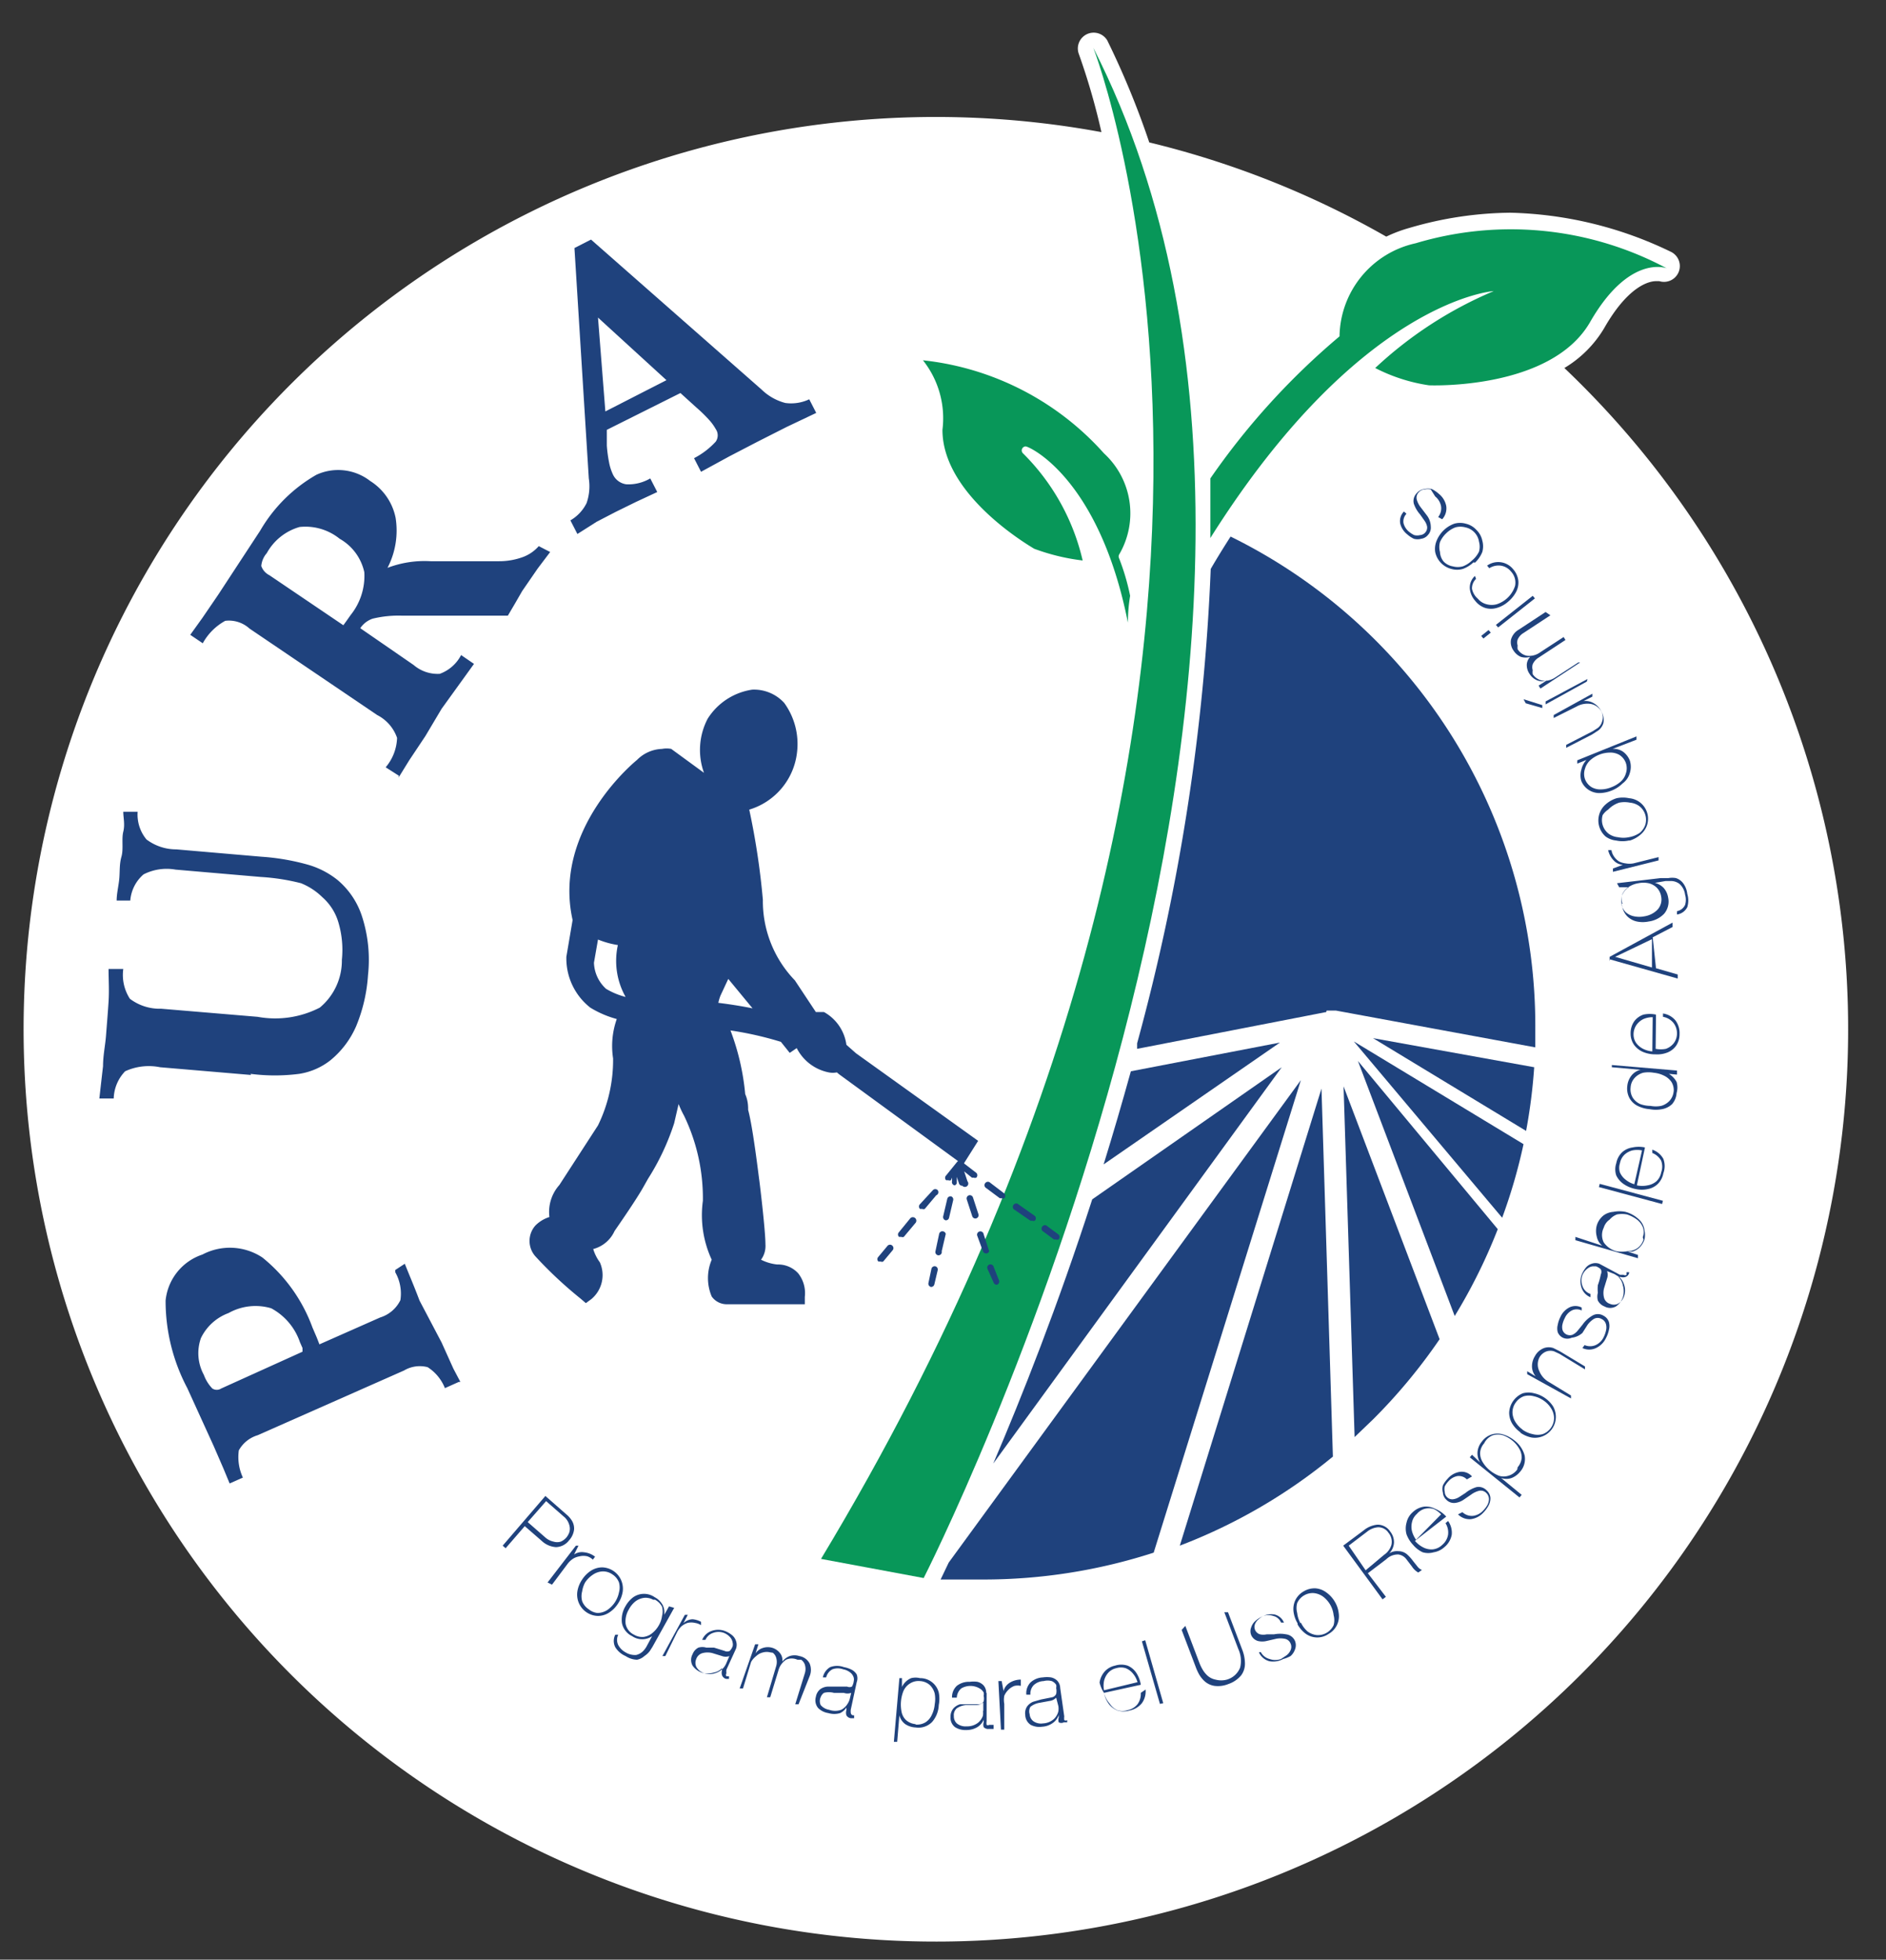 <svg id="Layer_1" data-name="Layer 1" xmlns="http://www.w3.org/2000/svg" viewBox="0 0 51.25 53.25"><rect x="0" y="0" width="51.25" height="53.25" fill="#333333" stroke="none"/><defs><style>.cls-1{fill:#fff;}.cls-2,.cls-3{fill:#089759;}.cls-3,.cls-5{fill-rule:evenodd;}.cls-4,.cls-5{fill:#1f427d;}</style></defs><title>logo_</title><g id="_Group_" data-name="&lt;Group&gt;"><g id="_Group_2" data-name="&lt;Group&gt;"><path class="cls-1" d="M42.51,10a3.12,3.12,0,0,0,1.08-1.08C44.25,7.76,44.82,7.64,45,7.64h0.09a0.43,0.43,0,0,0,.33-0.79,10.54,10.54,0,0,0-4.38-1.07,10,10,0,0,0-2.73.41,3.84,3.84,0,0,0-.64.24,24.61,24.61,0,0,0-6.44-2.56A22.81,22.81,0,0,0,30.09,1.1a0.43,0.43,0,0,0-.78.35,18.29,18.29,0,0,1,.62,2.14A24.79,24.79,0,1,0,42.51,10Z"/></g><g id="_Group_3" data-name="&lt;Group&gt;"><g id="_Group_4" data-name="&lt;Group&gt;"><path class="cls-2" d="M38.47,6.61A2.63,2.63,0,0,0,36.4,9.14,19.6,19.6,0,0,0,32.89,13q0,0.81,0,1.62c4.08-6.48,7.7-6.71,7.7-6.71A10.9,10.9,0,0,0,37.37,10a4.68,4.68,0,0,0,1.46.47s3.31,0.14,4.38-1.72,2.08-1.46,2.08-1.46A9,9,0,0,0,38.47,6.61Z"/></g><g id="_Group_5" data-name="&lt;Group&gt;"><path class="cls-2" d="M30.41,15.17a0.11,0.11,0,0,1,0-.1A2.21,2.21,0,0,0,30,12.32a7.69,7.69,0,0,0-4.92-2.53,2.53,2.53,0,0,1,.53,1.89c0,1.82,2.47,3.21,2.49,3.23a5.7,5.7,0,0,0,1.32.32,6,6,0,0,0-1.63-2.92,0.11,0.11,0,0,1,.08-0.18h0c0.1,0,2,.86,2.78,4.79q0-.37.06-0.73A6.14,6.14,0,0,0,30.41,15.17Z"/></g><g id="_Group_6" data-name="&lt;Group&gt;"><path class="cls-3" d="M25.1,42.88S38,17.59,29.71,1.3c0,0,6.82,17.47-7.4,41.06Z"/></g></g><g id="_Group_7" data-name="&lt;Group&gt;"><rect class="cls-4" x="19.62" y="33.91" width="0.78" height="0.35"/></g><g id="_Group_8" data-name="&lt;Group&gt;"><rect class="cls-4" x="15.4" y="33.11" width="0.35" height="0.71" transform="translate(-20.71 26.7) rotate(-54.47)"/></g><g id="_Group_9" data-name="&lt;Group&gt;"><g id="_Group_10" data-name="&lt;Group&gt;"><path class="cls-4" d="M30.73,29.11q-0.36,1.3-.74,2.53l4.79-3.31Z"/></g><g id="_Group_11" data-name="&lt;Group&gt;"><path class="cls-4" d="M29.68,32.59c-0.93,2.88-1.91,5.36-2.69,7.18L34.83,29Z"/></g><g id="_Group_12" data-name="&lt;Group&gt;"><path class="cls-4" d="M36.05,27.46l0.12,0H36.3l5.42,1c0-.15,0-0.3,0-0.46a14.82,14.82,0,0,0-8.28-13.42c-0.18.28-.36,0.57-0.54,0.88a57.52,57.52,0,0,1-2,12.89l0,0.15,5.14-1h0Z"/></g><g id="_Group_13" data-name="&lt;Group&gt;"><path class="cls-4" d="M41.69,29l-4.38-.79,4.16,2.52A14.9,14.9,0,0,0,41.69,29Z"/></g><g id="_Group_14" data-name="&lt;Group&gt;"><path class="cls-4" d="M39.53,35.76A14.85,14.85,0,0,0,40.7,33.4l-3.8-4.57Z"/></g><g id="_Group_15" data-name="&lt;Group&gt;"><path class="cls-4" d="M40.82,33.09a14.77,14.77,0,0,0,.58-2l-4.61-2.79Z"/></g><g id="_Group_16" data-name="&lt;Group&gt;"><path class="cls-4" d="M32.06,42a14.87,14.87,0,0,0,4.16-2.42l-0.31-10Z"/></g><g id="_Group_17" data-name="&lt;Group&gt;"><path class="cls-4" d="M36.81,39.05l0.51-.49a15.12,15.12,0,0,0,1.8-2.17l-2.61-6.87Z"/></g><g id="_Group_18" data-name="&lt;Group&gt;"><path class="cls-4" d="M25.78,42.46l-0.22.46c0.38,0,.77,0,1.16,0a15,15,0,0,0,4.63-.73l4-12.84Z"/></g></g><g id="_Group_19" data-name="&lt;Group&gt;"><g id="_Group_20" data-name="&lt;Group&gt;"><path class="cls-5" d="M14.84,40.79l0.48,0.42a0.44,0.44,0,0,1,.15.23,0.34,0.34,0,0,1,0,.2,0.48,0.48,0,0,1-.08.14,0.44,0.44,0,0,1-.15.11,0.34,0.34,0,0,1-.2,0,0.49,0.49,0,0,1-.23-0.12l-0.47-.41ZM13.66,42l0.08,0.07,0.52-.6,0.46,0.4a0.62,0.62,0,0,0,.39.17,0.46,0.46,0,0,0,.35-0.18,0.53,0.53,0,0,0,.14-0.3,0.41,0.41,0,0,0-.06-0.24,0.68,0.68,0,0,0-.15-0.17l-0.57-.5Z"/></g><g id="_Group_21" data-name="&lt;Group&gt;"><path class="cls-5" d="M15.72,42L15.65,42l-0.77,1L15,43.06l0.42-.56a0.61,0.61,0,0,1,.16-0.15,0.5,0.5,0,0,1,.17-0.06,0.45,0.45,0,0,1,.21,0,0.4,0.4,0,0,1,.15.09l0.06-.08a0.58,0.58,0,0,0-.3-0.12,0.38,0.38,0,0,0-.27.06h0Z"/></g><g id="_Group_22" data-name="&lt;Group&gt;"><path class="cls-5" d="M15.82,42.92a0.8,0.8,0,0,0-.13.32,0.58,0.58,0,0,0,.56.67,0.56,0.56,0,0,0,.3-0.09,0.8,0.8,0,0,0,.24-0.24,0.81,0.81,0,0,0,.13-0.32,0.58,0.58,0,0,0-.56-0.67,0.58,0.58,0,0,0-.3.09,0.81,0.81,0,0,0-.24.24M15.9,43a0.74,0.74,0,0,1,.21-0.21,0.51,0.51,0,0,1,.26-0.09,0.44,0.44,0,0,1,.27.08,0.45,0.45,0,0,1,.18.22,0.51,0.51,0,0,1,0,.27,0.76,0.76,0,0,1-.32.48,0.51,0.51,0,0,1-.26.08A0.45,0.45,0,0,1,16,43.73a0.46,0.46,0,0,1-.18-0.22,0.51,0.51,0,0,1,0-.27A0.73,0.73,0,0,1,15.9,43Z"/></g><g id="_Group_23" data-name="&lt;Group&gt;"><path class="cls-5" d="M17.8,43.47a0.45,0.45,0,0,1,.19.19,0.47,0.47,0,0,1,0,.25,0.68,0.68,0,0,1-.09.26,0.72,0.72,0,0,1-.18.21,0.46,0.46,0,0,1-.23.1,0.43,0.43,0,0,1-.26-0.06A0.41,0.41,0,0,1,17,44.12a0.63,0.63,0,0,1,.09-0.39,0.69,0.69,0,0,1,.17-0.21,0.49,0.49,0,0,1,.23-0.1,0.42,0.42,0,0,1,.26.05m0.43,0.18-0.13.23h0A0.45,0.45,0,0,0,18,43.6a0.54,0.54,0,0,0-.21-0.2,0.51,0.51,0,0,0-.58,0,0.77,0.77,0,0,0-.21.24,0.71,0.71,0,0,0-.1.46,0.5,0.5,0,0,0,.28.36,0.48,0.48,0,0,0,.54,0h0l-0.14.26a0.6,0.6,0,0,1-.09.13,0.39,0.39,0,0,1-.2.12A0.48,0.48,0,0,1,17,44.9a0.49,0.49,0,0,1-.2-0.2,0.32,0.32,0,0,1,0-.28l-0.08,0a0.37,0.37,0,0,0,0,.34A0.61,0.61,0,0,0,17,45a0.6,0.6,0,0,0,.31.1A0.41,0.41,0,0,0,17.51,45a0.58,0.58,0,0,0,.15-0.14l0.07-.11,0.59-1.06Z"/></g><g id="_Group_24" data-name="&lt;Group&gt;"><path class="cls-5" d="M18.69,43.88l-0.08,0L18,45l0.08,0,0.31-.63a0.61,0.61,0,0,1,.13-0.18,0.53,0.53,0,0,1,.16-0.09,0.45,0.45,0,0,1,.21,0,0.42,0.42,0,0,1,.16.06l0-.09A0.58,0.58,0,0,0,18.82,44a0.37,0.37,0,0,0-.25.11h0Z"/></g><g id="_Group_25" data-name="&lt;Group&gt;"><path class="cls-5" d="M19.73,45.21a0.47,0.47,0,0,1-.28.25,0.49,0.49,0,0,1-.33,0,0.37,0.37,0,0,1-.2-0.17,0.26,0.26,0,0,1,0-.21,0.25,0.25,0,0,1,.17-0.16,0.53,0.53,0,0,1,.27,0L19.62,45a0.29,0.29,0,0,0,.2,0ZM20,44.8a0.31,0.31,0,0,0,0-.21,0.34,0.34,0,0,0-.11-0.16,0.73,0.73,0,0,0-.19-0.11,0.53,0.53,0,0,0-.37,0,0.43,0.43,0,0,0-.25.24l0.09,0a0.34,0.34,0,0,1,.21-0.19,0.42,0.42,0,0,1,.29,0,0.44,0.44,0,0,1,.18.13,0.29,0.29,0,0,1,.06.14,0.22,0.22,0,0,1,0,.09,0.36,0.36,0,0,1-.08.13,0.16,0.16,0,0,1-.14,0l-0.29-.09-0.21,0a0.39,0.39,0,0,0-.21,0,0.33,0.33,0,0,0-.16.18,0.32,0.32,0,0,0,0,.31,0.52,0.52,0,0,0,.25.19,0.56,0.56,0,0,0,.32,0,0.43,0.43,0,0,0,.23-0.12h0l0,0.06a0.23,0.23,0,0,0,0,.13,0.16,0.16,0,0,0,.11.1h0.08l0-.07-0.07,0a0.07,0.07,0,0,1,0-.08,0.34,0.34,0,0,1,0-.1Z"/></g><g id="_Group_26" data-name="&lt;Group&gt;"><path class="cls-5" d="M20.1,45.88l0.09,0,0.22-.72A0.53,0.53,0,0,1,20.55,45a0.4,0.4,0,0,1,.19-0.1,0.38,0.38,0,0,1,.19,0L21,44.91a0.26,0.26,0,0,1,.09.13,0.4,0.4,0,0,1,0,.24l-0.25.84,0.09,0,0.22-.72a0.51,0.51,0,0,1,.21-0.3,0.37,0.37,0,0,1,.31,0l0.1,0a0.27,0.27,0,0,1,.1.13,0.39,0.39,0,0,1,0,.24l-0.26.84,0.09,0L22,45.55a0.45,0.45,0,0,0,0-.35A0.39,0.39,0,0,0,21.72,45a0.42,0.42,0,0,0-.26,0,0.46,0.46,0,0,0-.2.15h0a0.31,0.31,0,0,0-.05-0.21A0.42,0.42,0,0,0,21,44.78a0.43,0.43,0,0,0-.27,0,0.37,0.37,0,0,0-.2.15h0l0.08-.25-0.09,0Z"/></g><g id="_Group_27" data-name="&lt;Group&gt;"><path class="cls-5" d="M23.09,46.17a0.45,0.45,0,0,1-.06.13,0.43,0.43,0,0,1-.17.16,0.49,0.49,0,0,1-.33,0,0.38,0.38,0,0,1-.23-0.13,0.26,0.26,0,0,1,0-.21A0.25,0.25,0,0,1,22.39,46a0.52,0.52,0,0,1,.27,0l0.27,0a0.29,0.29,0,0,0,.2,0Zm0.19-.46a0.3,0.3,0,0,0,0-.21,0.34,0.34,0,0,0-.14-0.13,0.78,0.78,0,0,0-.21-0.07,0.54,0.54,0,0,0-.37,0,0.42,0.42,0,0,0-.2.28l0.09,0a0.34,0.34,0,0,1,.17-0.22,0.42,0.42,0,0,1,.29,0,0.43,0.43,0,0,1,.21.1,0.27,0.27,0,0,1,.08.13,0.2,0.2,0,0,1,0,.09,0.38,0.38,0,0,1-.05.15,0.16,0.16,0,0,1-.13,0l-0.3,0H22.49a0.39,0.39,0,0,0-.2.07,0.34,0.34,0,0,0-.12.21,0.33,0.33,0,0,0,.06.3,0.5,0.5,0,0,0,.28.14,0.56,0.56,0,0,0,.32,0A0.43,0.43,0,0,0,23,46.4h0v0.07a0.24,0.24,0,0,0,0,.14,0.16,0.16,0,0,0,.13.08h0.08l0-.08H23.18a0.07,0.07,0,0,1-.06-0.06,0.33,0.33,0,0,1,0-.1Z"/></g><g id="_Group_28" data-name="&lt;Group&gt;"><path class="cls-5" d="M24.89,46.85a0.45,0.45,0,0,1-.27-0.11,0.42,0.42,0,0,1-.12-0.22,1,1,0,0,1,.05-0.57,0.46,0.46,0,0,1,.17-0.2A0.43,0.43,0,0,1,25,45.68a0.44,0.44,0,0,1,.27.11,0.49,0.49,0,0,1,.13.23,0.82,0.82,0,0,1,0,.29,0.8,0.8,0,0,1-.08.29,0.47,0.47,0,0,1-.17.2,0.45,0.45,0,0,1-.28.06m-0.36-1.26H24.44l-0.15,1.73h0.09l0.06-.72h0a0.42,0.42,0,0,0,.16.24,0.55,0.55,0,0,0,.28.09,0.52,0.52,0,0,0,.45-0.15,0.75,0.75,0,0,0,.18-0.46,0.87,0.87,0,0,0,0-.34A0.52,0.52,0,0,0,25,45.6a0.5,0.5,0,0,0-.24,0,0.48,0.48,0,0,0-.16.11,0.44,0.44,0,0,0-.09.13h0Z"/></g><g id="_Group_29" data-name="&lt;Group&gt;"><path class="cls-5" d="M26.71,46.48a0.49,0.49,0,0,1,0,.14,0.43,0.43,0,0,1-.13.19,0.48,0.48,0,0,1-.31.1A0.38,0.38,0,0,1,26,46.83a0.26,0.26,0,0,1-.08-0.2A0.24,0.24,0,0,1,26,46.42a0.52,0.52,0,0,1,.26-0.09l0.27,0a0.29,0.29,0,0,0,.19-0.07v0.24ZM26.8,46a0.31,0.31,0,0,0-.07-0.2,0.34,0.34,0,0,0-.17-0.1,0.76,0.76,0,0,0-.21,0,0.53,0.53,0,0,0-.35.11,0.42,0.42,0,0,0-.13.32H26a0.35,0.35,0,0,1,.12-0.25,0.49,0.49,0,0,1,.5,0,0.29,0.29,0,0,1,.11.11,0.21,0.21,0,0,1,0,.09,0.35,0.35,0,0,1,0,.15,0.16,0.16,0,0,1-.12.08l-0.3,0-0.22,0a0.39,0.39,0,0,0-.18.11,0.34,0.34,0,0,0-.08.23,0.32,0.32,0,0,0,.12.28,0.51,0.51,0,0,0,.3.08,0.57,0.57,0,0,0,.31-0.08,0.42,0.42,0,0,0,.17-0.2h0v0.07a0.22,0.22,0,0,0,0,.13,0.16,0.16,0,0,0,.14.05H27V46.87H26.88a0.07,0.07,0,0,1-.07,0,0.32,0.32,0,0,1,0-.1V46Z"/></g><g id="_Group_30" data-name="&lt;Group&gt;"><path class="cls-5" d="M27.22,45.68H27.13L27.2,47h0.09l0-.7a0.61,0.61,0,0,1,0-.22,0.49,0.49,0,0,1,.1-0.15,0.45,0.45,0,0,1,.18-0.12,0.41,0.41,0,0,1,.17,0V45.64a0.57,0.57,0,0,0-.31.09,0.38,0.38,0,0,0-.16.22h0Z"/></g><g id="_Group_31" data-name="&lt;Group&gt;"><path class="cls-5" d="M28.76,46.36a0.48,0.48,0,0,1,0,.14,0.43,0.43,0,0,1-.12.21,0.48,0.48,0,0,1-.3.12,0.36,0.36,0,0,1-.26-0.06,0.26,0.26,0,0,1-.1-0.19A0.25,0.25,0,0,1,28,46.38a0.52,0.52,0,0,1,.25-0.11l0.27-.05a0.29,0.29,0,0,0,.18-0.09Zm0.05-.49a0.3,0.3,0,0,0-.08-0.2,0.34,0.34,0,0,0-.17-0.09,0.76,0.76,0,0,0-.22,0,0.53,0.53,0,0,0-.34.14,0.42,0.42,0,0,0-.11.33H28a0.34,0.34,0,0,1,.09-0.26,0.42,0.42,0,0,1,.27-0.11,0.43,0.43,0,0,1,.22,0,0.28,0.28,0,0,1,.12.1,0.21,0.21,0,0,1,0,.09,0.37,0.37,0,0,1,0,.16,0.16,0.16,0,0,1-.11.09l-0.3.06-0.21.06a0.38,0.38,0,0,0-.17.13,0.33,0.33,0,0,0-.05.23,0.33,0.33,0,0,0,.15.27,0.51,0.51,0,0,0,.31.05,0.55,0.55,0,0,0,.3-0.11,0.42,0.42,0,0,0,.15-0.21h0v0.07a0.22,0.22,0,0,0,0,.13,0.15,0.15,0,0,0,.14,0H29V46.74H29a0.07,0.07,0,0,1-.08,0,0.36,0.36,0,0,1,0-.1Z"/></g><g id="_Group_32" data-name="&lt;Group&gt;"><path class="cls-5" d="M31,45.78a0.81,0.81,0,0,0-.12-0.32,0.52,0.52,0,0,0-.24-0.2,0.56,0.56,0,0,0-.34,0,0.52,0.52,0,0,0-.29.17,0.58,0.58,0,0,0-.13.29A0.87,0.87,0,0,0,30,46a0.76,0.76,0,0,0,.13.3,0.54,0.54,0,0,0,.24.18,0.55,0.55,0,0,0,.32,0,0.57,0.57,0,0,0,.34-0.2,0.55,0.55,0,0,0,.1-0.37L31,46a0.48,0.48,0,0,1-.09.31,0.46,0.46,0,0,1-.27.16,0.43,0.43,0,0,1-.28,0,0.47,0.47,0,0,1-.2-0.17A0.72,0.72,0,0,1,30,46Zm-1,.15a0.68,0.68,0,0,1,0-.25,0.51,0.51,0,0,1,.11-0.22,0.41,0.41,0,0,1,.22-0.13,0.43,0.43,0,0,1,.26,0,0.48,0.48,0,0,1,.2.15,0.62,0.62,0,0,1,.12.23Z"/></g><g id="_Group_33" data-name="&lt;Group&gt;"><polygon class="cls-5" points="31.03 44.6 31.52 46.3 31.61 46.28 31.12 44.57 31.03 44.6"/></g><g id="_Group_34" data-name="&lt;Group&gt;"><path class="cls-5" d="M32.11,44.29l0.38,1a1.35,1.35,0,0,0,.09.2,0.78,0.78,0,0,0,.16.2,0.52,0.52,0,0,0,.26.12,0.75,0.75,0,0,0,.38-0.05,0.77,0.77,0,0,0,.35-0.24,0.53,0.53,0,0,0,.1-0.33,1.07,1.07,0,0,0-.08-0.38l-0.38-1-0.1,0,0.38,1a0.77,0.77,0,0,1,.05.5,0.55,0.55,0,0,1-.36.33,0.59,0.59,0,0,1-.31,0,0.46,0.46,0,0,1-.22-0.11,0.72,0.72,0,0,1-.14-0.18,1.18,1.18,0,0,1-.08-0.17l-0.38-1Z"/></g><g id="_Group_35" data-name="&lt;Group&gt;"><path class="cls-5" d="M34.21,44.9a0.44,0.44,0,0,0,.28.24,0.57,0.57,0,0,0,.38-0.06A0.84,0.84,0,0,0,35.07,45a0.42,0.42,0,0,0,.12-0.18,0.31,0.31,0,0,0,0-.23,0.3,0.3,0,0,0-.24-0.18,0.86,0.86,0,0,0-.33,0l-0.2,0a0.41,0.41,0,0,1-.18,0,0.21,0.21,0,0,1-.14-0.27,0.31,0.31,0,0,1,.09-0.13,0.6,0.6,0,0,1,.14-0.1,0.43,0.43,0,0,1,.27,0,0.3,0.3,0,0,1,.21.18l0.08,0a0.37,0.37,0,0,0-.26-0.22,0.54,0.54,0,0,0-.34.06,0.75,0.75,0,0,0-.18.12,0.38,0.38,0,0,0-.11.17,0.28,0.28,0,0,0,0,.21,0.29,0.29,0,0,0,.18.16,0.51,0.51,0,0,0,.24,0l0.26-.06a0.61,0.61,0,0,1,.23,0,0.21,0.21,0,0,1,.16.13,0.22,0.22,0,0,1,0,.18,0.35,0.35,0,0,1-.11.14l-0.15.1a0.45,0.45,0,0,1-.31,0,0.37,0.37,0,0,1-.24-0.19Z"/></g><g id="_Group_36" data-name="&lt;Group&gt;"><path class="cls-5" d="M35.26,44.14a0.8,0.8,0,0,0,.23.26,0.54,0.54,0,0,0,.61,0,0.55,0.55,0,0,0,.28-0.55,0.79,0.79,0,0,0-.11-0.33,0.81,0.81,0,0,0-.23-0.25,0.56,0.56,0,0,0-.29-0.11,0.57,0.57,0,0,0-.32.08,0.56,0.56,0,0,0-.23.24,0.57,0.57,0,0,0-.05.31,0.82,0.82,0,0,0,.11.32m0.08,0a0.74,0.74,0,0,1-.09-0.28,0.5,0.5,0,0,1,0-.27,0.45,0.45,0,0,1,.19-0.21,0.45,0.45,0,0,1,.27-0.06,0.52,0.52,0,0,1,.25.1,0.75,0.75,0,0,1,.19.22,0.73,0.73,0,0,1,.09.28,0.51,0.51,0,0,1,0,.27,0.47,0.47,0,0,1-.46.27,0.51,0.51,0,0,1-.25-0.1A0.74,0.74,0,0,1,35.35,44.09Z"/></g><g id="_Group_37" data-name="&lt;Group&gt;"><path class="cls-5" d="M37.11,42.67L36.65,42l0.5-.38a0.54,0.54,0,0,1,.3-0.12,0.33,0.33,0,0,1,.28.15,0.38,0.38,0,0,1,.08.33,0.5,0.5,0,0,1-.2.27Zm0.46,0.79,0.09-.07-0.49-.64,0.5-.38A0.45,0.45,0,0,1,38,42.24a0.33,0.33,0,0,1,.21.12l0.16,0.21a0.49,0.49,0,0,0,.17.16l0.1-.07a0.27,0.27,0,0,1-.12-0.09l-0.12-.15a1.13,1.13,0,0,0-.15-0.17A0.36,0.36,0,0,0,38,42.15a0.39,0.39,0,0,0-.25.06h0a0.45,0.45,0,0,0,.13-0.29,0.46,0.46,0,0,0-.1-0.3,0.41,0.41,0,0,0-.35-0.19,0.69,0.69,0,0,0-.38.16L36.5,42Z"/></g><g id="_Group_38" data-name="&lt;Group&gt;"><path class="cls-5" d="M39.3,41.21A0.82,0.82,0,0,0,39,41a0.54,0.54,0,0,0-.3-0.06,0.56,0.56,0,0,0-.31.15,0.53,0.53,0,0,0-.17.29,0.59,0.59,0,0,0,0,.31,0.85,0.85,0,0,0,.18.29,0.76,0.76,0,0,0,.26.2,0.54,0.54,0,0,0,.3,0,0.56,0.56,0,0,0,.29-0.14,0.57,0.57,0,0,0,.2-0.34,0.55,0.55,0,0,0-.1-0.37l-0.07.06a0.47,0.47,0,0,1,.07.31,0.46,0.46,0,0,1-.16.28,0.43,0.43,0,0,1-.25.12,0.48,0.48,0,0,1-.26-0.05,0.72,0.72,0,0,1-.23-0.18Zm-0.82.63a0.7,0.7,0,0,1-.11-0.23,0.51,0.51,0,0,1,0-.25,0.41,0.41,0,0,1,.13-0.22A0.44,0.44,0,0,1,38.71,41a0.48,0.48,0,0,1,.24,0,0.62,0.62,0,0,1,.21.15Z"/></g><g id="_Group_39" data-name="&lt;Group&gt;"><path class="cls-5" d="M39.62,41.15a0.44,0.44,0,0,0,.35.13,0.56,0.56,0,0,0,.34-0.18,0.83,0.83,0,0,0,.14-0.19,0.41,0.41,0,0,0,.05-0.21,0.3,0.3,0,0,0-.1-0.2,0.3,0.3,0,0,0-.28-0.09,0.86,0.86,0,0,0-.3.16l-0.17.11a0.4,0.4,0,0,1-.17.06,0.2,0.2,0,0,1-.16-0.06,0.2,0.2,0,0,1-.06-0.14,0.31,0.31,0,0,1,0-.15,0.62,0.62,0,0,1,.1-0.14,0.43,0.43,0,0,1,.24-0.14,0.3,0.3,0,0,1,.26.09L40,40.12A0.37,0.37,0,0,0,39.64,40a0.54,0.54,0,0,0-.3.18,0.75,0.75,0,0,0-.13.18,0.38,0.38,0,0,0,0,.2,0.28,0.28,0,0,0,.09.19,0.29,0.29,0,0,0,.23.09,0.52,0.52,0,0,0,.23-0.08l0.22-.15a0.6,0.6,0,0,1,.21-0.1,0.21,0.21,0,0,1,.2.06,0.23,0.23,0,0,1,.07.17,0.35,0.35,0,0,1-.05.17,0.75,0.75,0,0,1-.11.14,0.45,0.45,0,0,1-.27.14,0.37,0.37,0,0,1-.29-0.1Z"/></g><g id="_Group_40" data-name="&lt;Group&gt;"><path class="cls-5" d="M41.23,39.93a0.45,0.45,0,0,1-.24.17,0.43,0.43,0,0,1-.26,0,0.92,0.92,0,0,1-.25-0.15,0.86,0.86,0,0,1-.19-0.22,0.47,0.47,0,0,1-.07-0.25,0.43,0.43,0,0,1,.11-0.26A0.44,0.44,0,0,1,40.57,39a0.5,0.5,0,0,1,.27,0,0.82,0.82,0,0,1,.25.14,0.78,0.78,0,0,1,.19.22,0.46,0.46,0,0,1,.07.25,0.45,0.45,0,0,1-.11.26M40,39.53l-0.06.07,1.35,1.09,0.06-.07-0.56-.46h0a0.42,0.42,0,0,0,.29,0A0.56,0.56,0,0,0,41.3,40a0.52,0.52,0,0,0,.13-0.45,0.75,0.75,0,0,0-.28-0.41,0.88,0.88,0,0,0-.3-0.16,0.52,0.52,0,0,0-.58.19,0.51,0.51,0,0,0-.11.22,0.46,0.46,0,0,0,0,.2,0.43,0.43,0,0,0,.06.15h0Z"/></g><g id="_Group_41" data-name="&lt;Group&gt;"><path class="cls-5" d="M41.3,38.92a0.81,0.81,0,0,0,.31.14,0.57,0.57,0,0,0,.59-0.85A0.81,0.81,0,0,0,42,38a0.82,0.82,0,0,0-.31-0.14,0.58,0.58,0,0,0-.31,0,0.6,0.6,0,0,0-.37.52,0.58,0.58,0,0,0,.08.3,0.81,0.81,0,0,0,.24.25m0.05-.08a0.72,0.72,0,0,1-.2-0.21,0.51,0.51,0,0,1-.08-0.26,0.45,0.45,0,0,1,.09-0.27,0.46,0.46,0,0,1,.22-0.17,0.51,0.51,0,0,1,.27,0,0.73,0.73,0,0,1,.27.12,0.71,0.71,0,0,1,.2.21,0.51,0.51,0,0,1,.08.26,0.47,0.47,0,0,1-.31.44,0.52,0.52,0,0,1-.27,0A0.74,0.74,0,0,1,41.36,38.84Z"/></g><g id="_Group_42" data-name="&lt;Group&gt;"><path class="cls-5" d="M42.69,38l0-.08-0.59-.36a0.6,0.6,0,0,1-.27-0.3,0.42,0.42,0,0,1,0-.37,0.36,0.36,0,0,1,.2-0.17,0.33,0.33,0,0,1,.2,0l0.15,0.07,0.69,0.42,0-.08-0.68-.41-0.18-.09a0.39,0.39,0,0,0-.25,0,0.47,0.47,0,0,0-.25.22,0.52,0.52,0,0,0-.08.28,0.43,0.43,0,0,0,.1.27h0l-0.23-.14,0,0.08Z"/></g><g id="_Group_43" data-name="&lt;Group&gt;"><path class="cls-5" d="M43,36.63a0.43,0.43,0,0,0,.37,0,0.56,0.56,0,0,0,.27-0.27,0.81,0.81,0,0,0,.08-0.22,0.42,0.42,0,0,0,0-.22,0.3,0.3,0,0,0-.15-0.17,0.29,0.29,0,0,0-.3,0A0.86,0.86,0,0,0,43,36l-0.13.16a0.4,0.4,0,0,1-.14.11,0.21,0.21,0,0,1-.27-0.13,0.32,0.32,0,0,1,0-.16,0.65,0.65,0,0,1,.06-0.16,0.43,0.43,0,0,1,.19-0.21,0.3,0.3,0,0,1,.27,0l0-.08a0.37,0.37,0,0,0-.34,0,0.54,0.54,0,0,0-.24.26,0.77,0.77,0,0,0-.07.21,0.39,0.39,0,0,0,0,.2,0.28,0.28,0,0,0,.14.15,0.29,0.29,0,0,0,.24,0A0.53,0.53,0,0,0,43,36.22L43.14,36a0.62,0.62,0,0,1,.17-0.16,0.21,0.21,0,0,1,.21,0,0.22,0.22,0,0,1,.12.14,0.35,0.35,0,0,1,0,.18,0.73,0.73,0,0,1-.06.17,0.45,0.45,0,0,1-.22.22,0.38,0.38,0,0,1-.3,0Z"/></g><g id="_Group_44" data-name="&lt;Group&gt;"><path class="cls-5" d="M43.87,34.62L44,34.7a0.43,0.43,0,0,1,.13.2,0.48,0.48,0,0,1,0,.33,0.37,0.37,0,0,1-.17.2,0.26,0.26,0,0,1-.21,0,0.24,0.24,0,0,1-.16-0.16,0.51,0.51,0,0,1,0-.27l0.08-.26a0.29,0.29,0,0,0,0-.2Zm-0.41-.28a0.31,0.31,0,0,0-.21,0,0.34,0.34,0,0,0-.16.11,0.77,0.77,0,0,0-.11.19,0.52,0.52,0,0,0,0,.36,0.42,0.42,0,0,0,.24.25l0-.09A0.34,0.34,0,0,1,43,34.94a0.42,0.42,0,0,1,0-.29,0.43,0.43,0,0,1,.14-0.18,0.27,0.27,0,0,1,.14-0.06h0.09a0.37,0.37,0,0,1,.13.08,0.16,0.16,0,0,1,0,.14,1.84,1.84,0,0,1-.08.29,1,1,0,0,0,0,.21,0.4,0.4,0,0,0,0,.21,0.34,0.34,0,0,0,.18.16,0.32,0.32,0,0,0,.31,0,0.5,0.5,0,0,0,.19-0.25,0.57,0.57,0,0,0,0-.32,0.42,0.42,0,0,0-.12-0.23h0l0.06,0a0.23,0.23,0,0,0,.13,0,0.16,0.16,0,0,0,.1-0.11V34.57l-0.07,0,0,0.07a0.07,0.07,0,0,1-.08,0l-0.1,0Z"/></g><g id="_Group_45" data-name="&lt;Group&gt;"><path class="cls-5" d="M44.66,33.68a0.44,0.44,0,0,1-.17.24,0.49,0.49,0,0,1-.27.08,0.87,0.87,0,0,1-.3,0,0.62,0.62,0,0,1-.34-0.24,0.45,0.45,0,0,1,0-.4,0.41,0.41,0,0,1,.16-0.22A0.49,0.49,0,0,1,43.94,33a0.73,0.73,0,0,1,.27,0,0.93,0.93,0,0,1,.26.13,0.51,0.51,0,0,1,.17.21,0.39,0.39,0,0,1,0,.28m-0.13.57,0-.09-0.27-.09h0l0.12,0a0.49,0.49,0,0,0,.18-0.1,0.54,0.54,0,0,0,.15-0.24,0.57,0.57,0,0,0,0-.22,0.49,0.49,0,0,0-.12-0.28,0.85,0.85,0,0,0-.4-0.24,0.84,0.84,0,0,0-.33,0,0.51,0.51,0,0,0-.27.1,0.55,0.55,0,0,0-.18.27,0.58,0.58,0,0,0,0,.3,0.42,0.42,0,0,0,.15.25h0l-0.73-.24,0,0.09Z"/></g><g id="_Group_46" data-name="&lt;Group&gt;"><rect class="cls-4" x="44.07" y="31.67" width="0.09" height="1.77" transform="matrix(0.26, -0.97, 0.97, 0.26, 1.27, 66.77)"/></g><g id="_Group_47" data-name="&lt;Group&gt;"><path class="cls-5" d="M44.7,31.18a0.8,0.8,0,0,0-.34,0,0.53,0.53,0,0,0-.28.13,0.55,0.55,0,0,0-.16.3,0.52,0.52,0,0,0,0,.33,0.59,0.59,0,0,0,.21.24,0.89,0.89,0,0,0,.32.13,0.76,0.76,0,0,0,.33,0,0.53,0.53,0,0,0,.27-0.14,0.55,0.55,0,0,0,.15-0.29,0.56,0.56,0,0,0,0-.39,0.54,0.54,0,0,0-.3-0.25l0,0.09a0.47,0.47,0,0,1,.24.21,0.46,0.46,0,0,1,0,.32,0.43,0.43,0,0,1-.13.24,0.49,0.49,0,0,1-.24.11,0.71,0.71,0,0,1-.29,0Zm-0.29,1a0.68,0.68,0,0,1-.23-0.12,0.51,0.51,0,0,1-.16-0.2,0.4,0.4,0,0,1,0-.25,0.43,0.43,0,0,1,.12-0.23,0.49,0.49,0,0,1,.22-0.12,0.65,0.65,0,0,1,.26,0Z"/></g><g id="_Group_48" data-name="&lt;Group&gt;"><path class="cls-5" d="M45.48,29.65a0.44,0.44,0,0,1-.11.26,0.49,0.49,0,0,1-.23.14,0.76,0.76,0,0,1-.29,0A0.81,0.81,0,0,1,44.57,30a0.47,0.47,0,0,1-.2-0.17,0.44,0.44,0,0,1-.06-0.28,0.42,0.42,0,0,1,.11-0.26,0.49,0.49,0,0,1,.23-0.14,0.81,0.81,0,0,1,.29,0,0.79,0.79,0,0,1,.28.08,0.51,0.51,0,0,1,.2.17,0.43,0.43,0,0,1,.06.27m0.09-.47V29.09l-1.77-.15V29l0.78,0.07h0a0.44,0.44,0,0,0-.25.16,0.54,0.54,0,0,0-.11.28,0.55,0.55,0,0,0,.06.33,0.52,0.52,0,0,0,.22.21,0.89,0.89,0,0,0,.33.09,0.87,0.87,0,0,0,.33,0A0.53,0.53,0,0,0,45.44,30a0.52,0.52,0,0,0,.12-0.3,0.54,0.54,0,0,0,0-.3,0.58,0.58,0,0,0-.21-0.22h0Z"/></g><g id="_Group_49" data-name="&lt;Group&gt;"><path class="cls-5" d="M45,27.57a0.82,0.82,0,0,0-.34,0,0.52,0.52,0,0,0-.25.18,0.56,0.56,0,0,0-.1.33,0.53,0.53,0,0,0,.1.32,0.59,0.59,0,0,0,.25.19,0.86,0.86,0,0,0,.33.06,0.75,0.75,0,0,0,.32-0.05,0.53,0.53,0,0,0,.24-0.19,0.55,0.55,0,0,0,.09-0.31,0.57,0.57,0,0,0-.11-0.37,0.54,0.54,0,0,0-.34-0.19v0.09a0.47,0.47,0,0,1,.28.16,0.46,0.46,0,0,1,.1.3,0.43,0.43,0,0,1-.09.26,0.48,0.48,0,0,1-.21.15,0.73,0.73,0,0,1-.28,0Zm-0.1,1a0.68,0.68,0,0,1-.25-0.07,0.53,0.53,0,0,1-.19-0.16,0.41,0.41,0,0,1-.07-0.24,0.45,0.45,0,0,1,.08-0.25,0.49,0.49,0,0,1,.19-0.16,0.63,0.63,0,0,1,.25-0.05Z"/></g><g id="_Group_50" data-name="&lt;Group&gt;"><path class="cls-5" d="M43.75,26.07l1.84,0.52V26.48L45,26.31l-0.09-.84,0.54-.28V25.07L43.74,26v0.12Zm1.14,0.22-1-.29h0l1-.48Z"/></g><g id="_Group_51" data-name="&lt;Group&gt;"><path class="cls-5" d="M44.09,24.56a0.44,0.44,0,0,1,0-.27,0.46,0.46,0,0,1,.17-0.19,0.67,0.67,0,0,1,.26-0.1,0.7,0.7,0,0,1,.28,0,0.47,0.47,0,0,1,.22.12,0.44,0.44,0,0,1,.12.24,0.41,0.41,0,0,1-.1.36,0.64,0.64,0,0,1-.36.18,0.7,0.7,0,0,1-.27,0,0.48,0.48,0,0,1-.23-0.11,0.41,0.41,0,0,1-.12-0.24M44,24.11l0.26,0h0a0.45,0.45,0,0,0-.18.22,0.54,0.54,0,0,0,0,.29,0.52,0.52,0,0,0,.14.28,0.53,0.53,0,0,0,.26.14,0.78,0.78,0,0,0,.32,0,0.71,0.71,0,0,0,.42-0.21,0.51,0.51,0,0,0,.11-0.44,0.52,0.52,0,0,0-.12-0.26,0.5,0.5,0,0,0-.24-0.14h0l0.29-.05h0.16a0.38,0.38,0,0,1,.22.08,0.47,0.47,0,0,1,.15.29,0.48,0.48,0,0,1,0,.28,0.31,0.31,0,0,1-.22.17l0,0.09a0.37,0.37,0,0,0,.28-0.2,0.61,0.61,0,0,0,0-.36,0.59,0.59,0,0,0-.12-0.3,0.4,0.4,0,0,0-.19-0.13,0.59,0.59,0,0,0-.2,0H45.13L43.94,24Z"/></g><g id="_Group_52" data-name="&lt;Group&gt;"><path class="cls-5" d="M43.83,23.6l0,0.09,1.24-.31,0-.09-0.68.17a0.6,0.6,0,0,1-.22,0A0.51,0.51,0,0,1,44,23.41a0.46,0.46,0,0,1-.15-0.15,0.4,0.4,0,0,1-.06-0.16l-0.09,0a0.57,0.57,0,0,0,.15.28,0.37,0.37,0,0,0,.25.12h0Z"/></g><g id="_Group_53" data-name="&lt;Group&gt;"><path class="cls-5" d="M44.29,22.84a0.81,0.81,0,0,0,.3-0.17,0.57,0.57,0,0,0,.17-0.26,0.56,0.56,0,0,0-.49-0.72,0.81,0.81,0,0,0-.34,0,0.8,0.8,0,0,0-.3.17,0.58,0.58,0,0,0,0,.87,0.58,0.58,0,0,0,.29.11,0.8,0.8,0,0,0,.34,0m0-.09a0.72,0.72,0,0,1-.29,0,0.52,0.52,0,0,1-.25-0.09,0.47,0.47,0,0,1-.17-0.51A0.51,0.51,0,0,1,43.7,22,0.73,0.73,0,0,1,44,21.81a0.75,0.75,0,0,1,.29,0,0.52,0.52,0,0,1,.25.09,0.47,0.47,0,0,1,.17.51,0.5,0.5,0,0,1-.15.22A0.74,0.74,0,0,1,44.26,22.75Z"/></g><g id="_Group_54" data-name="&lt;Group&gt;"><path class="cls-5" d="M44.18,20.73a0.44,0.44,0,0,1,0,.29,0.47,0.47,0,0,1-.14.22,0.82,0.82,0,0,1-.25.15,0.75,0.75,0,0,1-.28.06,0.48,0.48,0,0,1-.26-0.06,0.44,0.44,0,0,1-.18-0.22,0.43,0.43,0,0,1,0-.28,0.5,0.5,0,0,1,.14-0.23,0.82,0.82,0,0,1,.53-0.21,0.49,0.49,0,0,1,.26.06,0.43,0.43,0,0,1,.18.22m0.29-.63,0-.09-1.61.65,0,0.09,0.25-.1h0a0.58,0.58,0,0,0-.14.27,0.53,0.53,0,0,0,0,.3,0.52,0.52,0,0,0,.21.25,0.53,0.53,0,0,0,.29.08,0.91,0.91,0,0,0,.33-0.07,0.88,0.88,0,0,0,.29-0.19A0.53,0.53,0,0,0,44.29,21a0.56,0.56,0,0,0,0-.33,0.54,0.54,0,0,0-.18-0.24,0.44,0.44,0,0,0-.29-0.08h0Z"/></g><g id="_Group_55" data-name="&lt;Group&gt;"><path class="cls-5" d="M42.22,19.43l0,0.08,0.62-.31a0.59,0.59,0,0,1,.4-0.07,0.42,0.42,0,0,1,.29.23,0.36,0.36,0,0,1,0,.26,0.33,0.33,0,0,1-.11.16l-0.14.09-0.72.37,0,0.08,0.7-.36,0.17-.11a0.39,0.39,0,0,0,.14-0.2,0.46,0.46,0,0,0-.06-0.33,0.53,0.53,0,0,0-.2-0.21,0.44,0.44,0,0,0-.28-0.06h0l0.24-.12,0-.08Z"/></g><g id="_Group_56" data-name="&lt;Group&gt;"><path class="cls-5" d="M41.91,19.24l0-.08L41.4,19l0.06,0.11Zm1.23-.79L42,19.06l0,0.08,1.12-.62Z"/></g><g id="_Group_57" data-name="&lt;Group&gt;"><path class="cls-5" d="M42.94,18L42.89,18l-0.63.41a0.54,0.54,0,0,1-.26.09,0.4,0.4,0,0,1-.35-0.18,0.32,0.32,0,0,1,0-.11,0.26,0.26,0,0,1,0-.16,0.4,0.4,0,0,1,.16-0.18l0.73-.48-0.05-.08-0.63.41a0.51,0.51,0,0,1-.36.1,0.38,0.38,0,0,1-.26-0.18,0.38,0.38,0,0,1,0-.1,0.27,0.27,0,0,1,0-.16,0.39,0.39,0,0,1,.16-0.18l0.73-.48L42,16.63l-0.73.48a0.45,0.45,0,0,0-.21.27,0.39,0.39,0,0,0,.07.3,0.44,0.44,0,0,0,.2.17,0.46,0.46,0,0,0,.25,0h0a0.34,0.34,0,0,0-.09.19,0.42,0.42,0,0,0,.08.28,0.43,0.43,0,0,0,.21.17,0.37,0.37,0,0,0,.25,0h0l-0.22.14,0.05,0.08Z"/></g><g id="_Group_58" data-name="&lt;Group&gt;"><path class="cls-5" d="M41.65,16.19l-1,.79,0.06,0.07,1-.79Zm-1.2.93-0.2.16,0.06,0.07,0.2-.16Z"/></g><g id="_Group_59" data-name="&lt;Group&gt;"><path class="cls-5" d="M40.08,15.65a0.43,0.43,0,0,0-.14.34,0.59,0.59,0,0,0,.15.34,0.57,0.57,0,0,0,.27.19,0.55,0.55,0,0,0,.31,0,0.78,0.78,0,0,0,.3-0.16,0.9,0.9,0,0,0,.22-0.26,0.55,0.55,0,0,0,.07-0.31,0.57,0.57,0,0,0-.14-0.32,0.52,0.52,0,0,0-.71-0.1l0.06,0.07a0.47,0.47,0,0,1,.31-0.07,0.44,0.44,0,0,1,.28.16,0.44,0.44,0,0,1,.11.39,0.77,0.77,0,0,1-.5.5,0.52,0.52,0,0,1-.27,0,0.45,0.45,0,0,1-.24-0.15A0.48,0.48,0,0,1,40,16a0.35,0.35,0,0,1,.11-0.27Z"/></g><g id="_Group_60" data-name="&lt;Group&gt;"><path class="cls-5" d="M40.08,15.29A0.81,0.81,0,0,0,40.28,15a0.57,0.57,0,0,0,0-.31,0.56,0.56,0,0,0-.16-0.29,0.56,0.56,0,0,0-.29-0.17,0.57,0.57,0,0,0-.31,0,0.8,0.8,0,0,0-.29.18,0.83,0.83,0,0,0-.19.28A0.58,0.58,0,0,0,39,15a0.6,0.6,0,0,0,.44.46,0.57,0.57,0,0,0,.31,0,0.83,0.83,0,0,0,.29-0.18M40,15.23a0.72,0.72,0,0,1-.25.16,0.52,0.52,0,0,1-.27,0,0.45,0.45,0,0,1-.25-0.13A0.44,0.44,0,0,1,39.13,15a0.51,0.51,0,0,1,0-.27,0.73,0.73,0,0,1,.17-0.24,0.72,0.72,0,0,1,.25-0.16,0.52,0.52,0,0,1,.27,0,0.47,0.47,0,0,1,.37.39,0.5,0.5,0,0,1,0,.27A0.71,0.71,0,0,1,40,15.23Z"/></g><g id="_Group_61" data-name="&lt;Group&gt;"><path class="cls-5" d="M39.19,14.11a0.44,0.44,0,0,0,.11-0.36,0.56,0.56,0,0,0-.2-0.33,0.84,0.84,0,0,0-.19-0.13,0.43,0.43,0,0,0-.21,0,0.31,0.31,0,0,0-.2.11,0.3,0.3,0,0,0-.08.29,0.87,0.87,0,0,0,.17.29l0.12,0.17a0.41,0.41,0,0,1,.07.16,0.2,0.2,0,0,1-.05.16,0.2,0.2,0,0,1-.14.07,0.33,0.33,0,0,1-.16,0,0.61,0.61,0,0,1-.14-0.09,0.44,0.44,0,0,1-.15-0.23,0.3,0.3,0,0,1,.08-0.26l-0.07-.06a0.37,0.37,0,0,0-.1.33,0.54,0.54,0,0,0,.19.29,0.74,0.74,0,0,0,.18.12,0.37,0.37,0,0,0,.2,0,0.28,0.28,0,0,0,.18-0.1,0.29,0.29,0,0,0,.08-0.23A0.52,0.52,0,0,0,38.77,14l-0.16-.21a0.62,0.62,0,0,1-.11-0.21,0.21,0.21,0,0,1,.05-0.2,0.22,0.22,0,0,1,.16-0.08,0.35,0.35,0,0,1,.17,0L39,13.49a0.45,0.45,0,0,1,.16.27,0.38,0.38,0,0,1-.08.29Z"/></g></g><g id="_Group_62" data-name="&lt;Group&gt;"><g id="_Group_63" data-name="&lt;Group&gt;"><g id="_Group_64" data-name="&lt;Group&gt;"><g id="_Group_65" data-name="&lt;Group&gt;"><path class="cls-4" d="M24.12,33.85l-0.25.3a0.09,0.09,0,0,0,0,.13l0.06,0a0.09,0.09,0,0,0,.07,0l0.25-.3a0.09,0.09,0,0,0,0-.13A0.09,0.09,0,0,0,24.12,33.85Z"/></g><g id="_Group_66" data-name="&lt;Group&gt;"><path class="cls-4" d="M24.74,33.1l-0.31.38a0.09,0.09,0,0,0,0,.13l0.06,0a0.09,0.09,0,0,0,.07,0l0.31-.37A0.09,0.09,0,0,0,24.74,33.1Z"/></g><g id="_Group_67" data-name="&lt;Group&gt;"><path class="cls-4" d="M25.48,32.34a0.09,0.09,0,0,0-.13,0L25,32.72a0.09,0.09,0,0,0,0,.13l0.06,0a0.09,0.09,0,0,0,.07,0l0.31-.37A0.09,0.09,0,0,0,25.48,32.34Z"/></g><g id="_Group_68" data-name="&lt;Group&gt;"><path class="cls-4" d="M25.63,33.46a0.09,0.09,0,0,0-.11.07L25.42,34a0.09,0.09,0,0,0,.07.11h0A0.09,0.09,0,0,0,25.59,34l0.11-.47A0.09,0.09,0,0,0,25.63,33.46Z"/></g><g id="_Group_69" data-name="&lt;Group&gt;"><path class="cls-4" d="M25.85,32.51a0.09,0.09,0,0,0-.11.07l-0.11.47a0.09,0.09,0,0,0,.07.11h0a0.09,0.09,0,0,0,.09-0.07l0.11-.47A0.09,0.09,0,0,0,25.85,32.51Z"/></g><g id="_Group_70" data-name="&lt;Group&gt;"><path class="cls-4" d="M25.42,34.41a0.09,0.09,0,0,0-.11.07l-0.08.38a0.09,0.09,0,0,0,.07.11h0a0.09,0.09,0,0,0,.09-0.07l0.09-.38A0.09,0.09,0,0,0,25.42,34.41Z"/></g><g id="_Group_71" data-name="&lt;Group&gt;"><path class="cls-4" d="M26.29,32.1l-0.09-.27L26.41,32l0.05,0a0.09,0.09,0,0,0,.07,0,0.09,0.09,0,0,0,0-.13l-0.39-.3a0.09,0.09,0,0,0-.13,0h0l-0.3.37a0.09,0.09,0,0,0,0,.13l0.06,0a0.09,0.09,0,0,0,.07,0L25.87,32l0,0.1a0.09,0.09,0,0,0,.07.11h0A0.09,0.09,0,0,0,26,32.15l0-.17,0.06,0.18a0.09,0.09,0,0,0,.09.06h0A0.09,0.09,0,0,0,26.29,32.1Z"/></g><g id="_Group_72" data-name="&lt;Group&gt;"><path class="cls-4" d="M27,34.42a0.09,0.09,0,0,0-.11-0.06,0.09,0.09,0,0,0-.06.11L27,34.85a0.09,0.09,0,0,0,.09.06h0a0.09,0.09,0,0,0,.06-0.11Z"/></g><g id="_Group_73" data-name="&lt;Group&gt;"><path class="cls-4" d="M26.88,34l-0.15-.46a0.09,0.09,0,1,0-.17.05L26.71,34a0.09,0.09,0,0,0,.09.06h0A0.09,0.09,0,0,0,26.88,34Z"/></g><g id="_Group_74" data-name="&lt;Group&gt;"><path class="cls-4" d="M26.59,33l-0.15-.46a0.09,0.09,0,0,0-.11-0.06,0.09,0.09,0,0,0-.06.11l0.15,0.46a0.09,0.09,0,0,0,.09.06h0A0.09,0.09,0,0,0,26.59,33Z"/></g><g id="_Group_75" data-name="&lt;Group&gt;"><path class="cls-4" d="M26.91,32.14a0.09,0.09,0,0,0-.13,0,0.09,0.09,0,0,0,0,.13l0.39,0.29,0.05,0a0.09,0.09,0,0,0,.07,0,0.09,0.09,0,0,0,0-.13Z"/></g><g id="_Group_76" data-name="&lt;Group&gt;"><path class="cls-4" d="M27.68,32.73a0.09,0.09,0,0,0-.13,0,0.09,0.09,0,0,0,0,.13L28,33.17l0.05,0a0.09,0.09,0,0,0,.07,0,0.09,0.09,0,0,0,0-.13Z"/></g><g id="_Group_77" data-name="&lt;Group&gt;"><path class="cls-4" d="M28.77,33.55l-0.31-.23a0.09,0.09,0,0,0-.13,0,0.09,0.09,0,0,0,0,.13l0.31,0.23,0.05,0a0.09,0.09,0,0,0,.07,0A0.09,0.09,0,0,0,28.77,33.55Z"/></g></g><g id="_Group_78" data-name="&lt;Group&gt;"><path class="cls-4" d="M23.26,28.62L23,28.39a1.2,1.2,0,0,0-.61-0.89l-0.08,0-0.14,0-0.57-.86,0,0a3.1,3.1,0,0,1-.87-2.19A20,20,0,0,0,20.36,22a1.84,1.84,0,0,0,1.3-1.57,1.9,1.9,0,0,0-.35-1.33,1.11,1.11,0,0,0-.87-0.36h0a1.73,1.73,0,0,0-1.21.79A1.83,1.83,0,0,0,19.13,21l-0.89-.65h0a0.67,0.67,0,0,0-.25,0,1,1,0,0,0-.68.3S15,22.5,15.56,25l0,0,0,0-0.17,1v0.06a1.7,1.7,0,0,0,.65,1.32,2.73,2.73,0,0,0,.72.31,2.2,2.2,0,0,0-.1,1.07,4.05,4.05,0,0,1-.41,1.82L15.2,32.2a1.1,1.1,0,0,0-.27.87,0.93,0.93,0,0,0-.38.23,0.63,0.63,0,0,0,0,.84,11.25,11.25,0,0,0,1.23,1.15l0.14,0.12,0.15-.11a0.85,0.85,0,0,0,.23-1l0,0a1.18,1.18,0,0,1-.18-0.36,0.88,0.88,0,0,0,.58-0.49c0.09-.13.59-0.85,0.78-1.19l0.13-.23a6.58,6.58,0,0,0,.71-1.51L18.44,30a2.77,2.77,0,0,0,.15.32,5.17,5.17,0,0,1,.51,2.31,2.88,2.88,0,0,0,.24,1.6,1.28,1.28,0,0,0,0,1,0.5,0.5,0,0,0,.43.21h2.1l0-.2a0.87,0.87,0,0,0-.18-0.64,0.74,0.74,0,0,0-.57-0.24,1.27,1.27,0,0,1-.44-0.13,0.63,0.63,0,0,0,.12-0.42c0-.38-0.16-1.7-0.17-1.76s-0.17-1.42-.3-1.89c0-.09,0-0.25-0.08-0.43A6.54,6.54,0,0,0,19.85,28a9.31,9.31,0,0,1,1.37.31l0.24,0.3,0.19-.13a1.25,1.25,0,0,0,.87.66,0.55,0.55,0,0,0,.22,0l0.06,0.05,3.37,2.46L26.58,31Zm-7.12-2.46,0.11-.63a2.42,2.42,0,0,0,.54.15A2,2,0,0,0,17,27.09a2,2,0,0,1-.53-0.22A1,1,0,0,1,16.14,26.16Zm3.38,1.09a1.17,1.17,0,0,1,.06-0.2l0.21-.45,0.66,0.8C20.16,27.34,19.84,27.29,19.52,27.25Z"/></g></g><g id="_Group_79" data-name="&lt;Group&gt;"><g id="_Group_80" data-name="&lt;Group&gt;"><path class="cls-5" d="M6.82,29.21L4.35,29a1.54,1.54,0,0,0-.95.11,1.11,1.11,0,0,0-.31.74l-0.39,0q0.05-.45.1-0.88c0-.29.06-0.56,0.08-0.82s0.05-.62.07-0.93,0-.6,0-0.89l0.4,0a1.19,1.19,0,0,0,.18.81,1.34,1.34,0,0,0,.85.27L7,27.63a2.65,2.65,0,0,0,1.69-.25,1.66,1.66,0,0,0,.6-1.3,2.62,2.62,0,0,0-.09-1,1.45,1.45,0,0,0-.44-0.7A1.77,1.77,0,0,0,8.18,24a5.77,5.77,0,0,0-1.09-.17l-2.32-.2a1.38,1.38,0,0,0-.87.13,1.05,1.05,0,0,0-.36.71l-0.37,0c0-.19.05-0.38,0.07-0.58s0-.4.06-0.61,0-.48.05-0.68,0-.38,0-0.54l0.39,0a1.06,1.06,0,0,0,.24.75,1.34,1.34,0,0,0,.81.27l2.32,0.2a6.18,6.18,0,0,1,1.27.22,2.31,2.31,0,0,1,.79.41,2.16,2.16,0,0,1,.67,1A3.84,3.84,0,0,1,10,26.5a4.36,4.36,0,0,1-.32,1.38,2.46,2.46,0,0,1-.7.93,1.82,1.82,0,0,1-.85.37,5.14,5.14,0,0,1-1.32,0"/></g><g id="_Group_81" data-name="&lt;Group&gt;"><path class="cls-5" d="M16.45,11.18l1.66-.85-1.86-1.7Zm-0.76,3.33-0.19-.37a1.11,1.11,0,0,0,.44-0.47A1.39,1.39,0,0,0,16,13L15.61,6.74l0.45-.23,4.64,4.08a1.45,1.45,0,0,0,.64.36,1.15,1.15,0,0,0,.65-0.1l0.19,0.37-0.8.38L20.59,12l-0.77.4-0.77.42-0.19-.37A2.11,2.11,0,0,0,19.45,12a0.3,0.3,0,0,0,0-.34,1.35,1.35,0,0,0-.19-0.26,4,4,0,0,0-.34-0.33l-0.43-.39-2,1,0,0.43a3.69,3.69,0,0,0,.06.45,1.36,1.36,0,0,0,.1.32,0.47,0.47,0,0,0,.37.28A1.17,1.17,0,0,0,17.67,13l0.19,0.37-0.58.27-0.55.27-0.52.27Z"/></g><g id="_Group_82" data-name="&lt;Group&gt;"><path class="cls-5" d="M12.47,37.55l-0.38.17a1.2,1.2,0,0,0-.47-0.57,0.84,0.84,0,0,0-.64.09L7,39a0.87,0.87,0,0,0-.51.41,1.32,1.32,0,0,0,.11.74l-0.36.16L6.07,39.9l-0.26-.6L5.5,38.62l-0.41-.9a5.07,5.07,0,0,1-.59-2.38,1.47,1.47,0,0,1,1-1.25,1.6,1.6,0,0,1,1.63.08,4.37,4.37,0,0,1,1.36,1.9l0.12,0.28,0.07,0.18,1.65-.73a0.91,0.91,0,0,0,.55-0.47,1.17,1.17,0,0,0-.14-0.76l0-.06L11,34.34c0.11,0.28.25,0.6,0.4,1L12,36.48l0.32,0.71,0.19,0.36m-4.29-.82,0-.1-0.07-.16a1.65,1.65,0,0,0-.78-0.92,1.5,1.5,0,0,0-1.16.13,1.35,1.35,0,0,0-.75.68,1.23,1.23,0,0,0,.08,1,1.05,1.05,0,0,0,.23.37,0.22,0.22,0,0,0,.24,0Z"/></g><g id="_Group_83" data-name="&lt;Group&gt;"><path class="cls-5" d="M10.84,21.08l-0.36-.23a1.3,1.3,0,0,0,.31-0.8,1.1,1.1,0,0,0-.54-0.62L6.78,17.08a0.83,0.83,0,0,0-.66-0.21,1.54,1.54,0,0,0-.61.61l-0.34-.23,0.33-.46,0.43-.63,0.55-.84,0.59-.9a4.15,4.15,0,0,1,1.53-1.52,1.42,1.42,0,0,1,1.46.17,1.54,1.54,0,0,1,.69,1,2.2,2.2,0,0,1-.22,1.36,2.83,2.83,0,0,1,1.17-.18h0.17l1.69,0a1.87,1.87,0,0,0,.64-0.11,1.06,1.06,0,0,0,.44-0.3L14.95,15l-0.34.45-0.42.61L14,16.39l-0.2.34-2.86,0a3,3,0,0,0-.81.08,0.66,0.66,0,0,0-.34.26l0,0,0,0,1.45,1a1,1,0,0,0,.71.24,1.06,1.06,0,0,0,.58-0.51l0,0,0.35,0.24L12,19.26,11.56,20l-0.44.66-0.29.47m-1.5-4.14,0.08-.11,0.12-.17a1.7,1.7,0,0,0,.37-1.16,1.38,1.38,0,0,0-.67-0.91,1.48,1.48,0,0,0-1.09-.32,1.48,1.48,0,0,0-.89.71,0.61,0.61,0,0,0-.15.35,0.44,0.44,0,0,0,.22.25Z"/></g></g></g></g></svg>